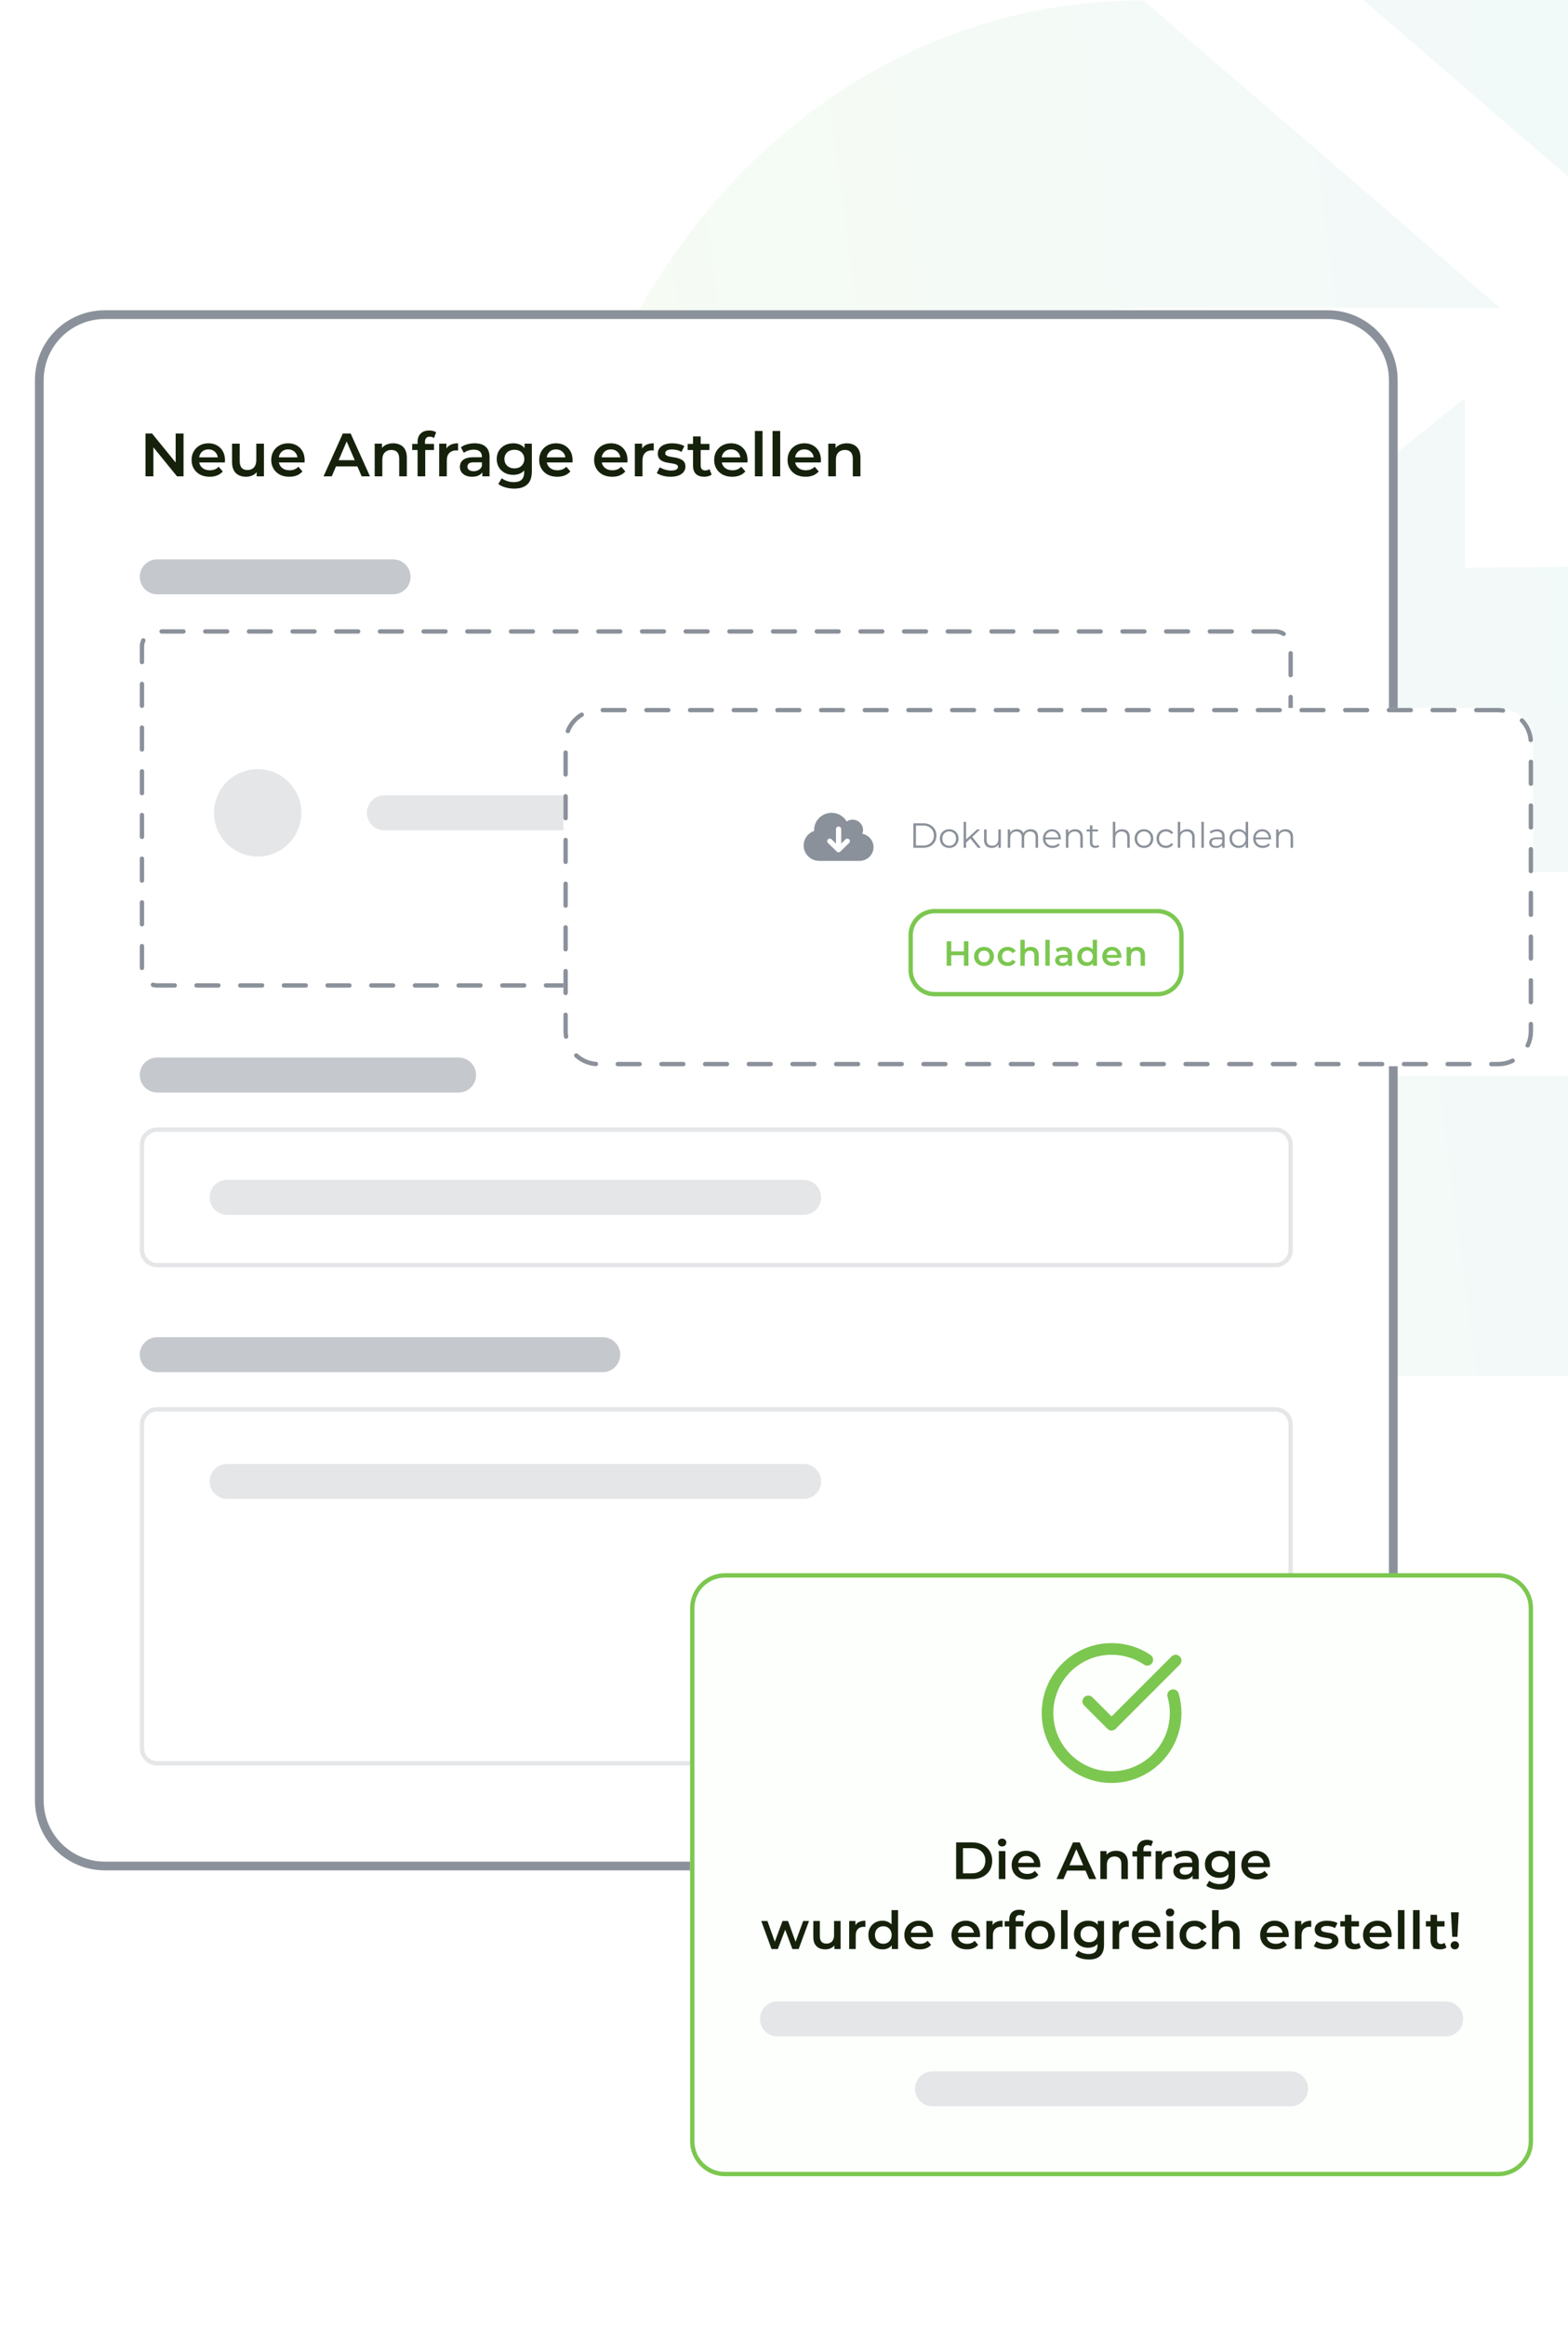 <svg width="359" height="532" viewBox="0 0 359 532" fill="none" xmlns="http://www.w3.org/2000/svg">
<g clip-path="url(#clip0_1740_5045)">
<g opacity="0.07">
<path d="M393.523 70.109C405.53 79.565 411.496 88.859 411.496 98.723C411.496 115.68 398.237 129.457 382.989 129.457L335.405 129.946V91.06L243.477 164.756L335.405 238.696V199.566H389.766C439.561 199.566 480 154.566 480 99.131C480 43.696 439.708 0 389.914 0C389.914 0 340.193 0 312.055 0L393.449 69.946L393.523 70.109Z" fill="url(#paint0_linear_1740_5045)"/>
<path d="M343.434 70.434H262.997C219.39 70.434 188.453 109.809 188.453 158.315C188.453 206.82 223.81 246.195 267.49 246.195H474.917V314.755L265.501 315C187.053 315 124 245.625 124 158.315C124 71.005 183.296 0.081 261.745 0.081L343.434 70.434Z" fill="url(#paint1_linear_1740_5045)"/>
</g>
<g filter="url(#filter0_d_1740_5045)">
<path d="M296 57H16C7.163 57 0 64.163 0 73V398C0 406.837 7.163 414 16 414H296C304.837 414 312 406.837 312 398V73C312 64.163 304.837 57 296 57Z" fill="white"/>
<path d="M296 58H16C7.716 58 1 64.716 1 73V398C1 406.284 7.716 413 16 413H296C304.284 413 311 406.284 311 398V73C311 64.716 304.284 58 296 58Z" stroke="#8B919A" stroke-width="2"/>
<path d="M25.316 95V85.2H26.814L32.96 92.746H32.218V85.2H34.024V95H32.526L26.38 87.454H27.122V95H25.316ZM39.996 95.098C39.166 95.098 38.438 94.934 37.812 94.608C37.196 94.272 36.716 93.814 36.37 93.236C36.034 92.657 35.866 91.999 35.866 91.262C35.866 90.515 36.03 89.857 36.356 89.288C36.692 88.709 37.15 88.256 37.728 87.93C38.316 87.603 38.984 87.44 39.73 87.44C40.458 87.44 41.107 87.598 41.676 87.916C42.246 88.233 42.694 88.681 43.02 89.26C43.347 89.838 43.51 90.52 43.51 91.304C43.51 91.378 43.506 91.462 43.496 91.556C43.496 91.649 43.492 91.738 43.482 91.822H37.252V90.66H42.558L41.872 91.024C41.882 90.594 41.793 90.216 41.606 89.89C41.42 89.563 41.163 89.306 40.836 89.12C40.519 88.933 40.15 88.84 39.73 88.84C39.301 88.84 38.923 88.933 38.596 89.12C38.279 89.306 38.027 89.568 37.84 89.904C37.663 90.23 37.574 90.618 37.574 91.066V91.346C37.574 91.794 37.677 92.19 37.882 92.536C38.088 92.881 38.377 93.147 38.75 93.334C39.124 93.52 39.553 93.614 40.038 93.614C40.458 93.614 40.836 93.548 41.172 93.418C41.508 93.287 41.807 93.082 42.068 92.802L43.006 93.88C42.67 94.272 42.246 94.575 41.732 94.79C41.228 94.995 40.65 95.098 39.996 95.098ZM48.355 95.098C47.721 95.098 47.161 94.981 46.675 94.748C46.19 94.505 45.812 94.141 45.541 93.656C45.271 93.161 45.135 92.54 45.135 91.794V87.524H46.885V91.556C46.885 92.228 47.035 92.732 47.333 93.068C47.641 93.394 48.075 93.558 48.635 93.558C49.046 93.558 49.401 93.474 49.699 93.306C50.007 93.138 50.245 92.886 50.413 92.55C50.591 92.214 50.679 91.798 50.679 91.304V87.524H52.429V95H50.763V92.984L51.057 93.6C50.805 94.085 50.437 94.458 49.951 94.72C49.466 94.972 48.934 95.098 48.355 95.098ZM58.235 95.098C57.404 95.098 56.676 94.934 56.051 94.608C55.435 94.272 54.954 93.814 54.609 93.236C54.273 92.657 54.105 91.999 54.105 91.262C54.105 90.515 54.268 89.857 54.595 89.288C54.931 88.709 55.388 88.256 55.967 87.93C56.555 87.603 57.222 87.44 57.969 87.44C58.697 87.44 59.345 87.598 59.915 87.916C60.484 88.233 60.932 88.681 61.259 89.26C61.585 89.838 61.749 90.52 61.749 91.304C61.749 91.378 61.744 91.462 61.735 91.556C61.735 91.649 61.73 91.738 61.721 91.822H55.491V90.66H60.797L60.111 91.024C60.12 90.594 60.031 90.216 59.845 89.89C59.658 89.563 59.401 89.306 59.075 89.12C58.757 88.933 58.389 88.84 57.969 88.84C57.539 88.84 57.161 88.933 56.835 89.12C56.517 89.306 56.265 89.568 56.079 89.904C55.901 90.23 55.813 90.618 55.813 91.066V91.346C55.813 91.794 55.915 92.19 56.121 92.536C56.326 92.881 56.615 93.147 56.989 93.334C57.362 93.52 57.791 93.614 58.277 93.614C58.697 93.614 59.075 93.548 59.411 93.418C59.747 93.287 60.045 93.082 60.307 92.802L61.245 93.88C60.909 94.272 60.484 94.575 59.971 94.79C59.467 94.995 58.888 95.098 58.235 95.098ZM66.081 95L70.491 85.2H72.283L76.707 95H74.803L71.009 86.166H71.737L67.957 95H66.081ZM68.111 92.732L68.601 91.304H73.893L74.383 92.732H68.111ZM82.027 87.44C82.624 87.44 83.156 87.556 83.623 87.79C84.099 88.023 84.472 88.382 84.743 88.868C85.013 89.344 85.149 89.96 85.149 90.716V95H83.399V90.94C83.399 90.277 83.24 89.782 82.923 89.456C82.615 89.129 82.181 88.966 81.621 88.966C81.21 88.966 80.847 89.05 80.529 89.218C80.212 89.386 79.965 89.638 79.787 89.974C79.619 90.3 79.535 90.716 79.535 91.22V95H77.785V87.524H79.451V89.54L79.157 88.924C79.418 88.448 79.796 88.084 80.291 87.832C80.795 87.57 81.374 87.44 82.027 87.44ZM87.607 95V87.104C87.607 86.32 87.835 85.694 88.293 85.228C88.759 84.752 89.422 84.514 90.281 84.514C90.589 84.514 90.878 84.546 91.149 84.612C91.429 84.677 91.662 84.78 91.849 84.92L91.373 86.236C91.242 86.133 91.093 86.058 90.925 86.012C90.757 85.956 90.584 85.928 90.407 85.928C90.043 85.928 89.767 86.03 89.581 86.236C89.394 86.432 89.301 86.73 89.301 87.132V87.972L89.357 88.756V95H87.607ZM86.375 88.98V87.58H91.359V88.98H86.375ZM92.55 95V87.524H94.216V89.582L94.02 88.98C94.244 88.476 94.594 88.093 95.07 87.832C95.556 87.57 96.158 87.44 96.876 87.44V89.106C96.802 89.087 96.732 89.078 96.666 89.078C96.601 89.068 96.536 89.064 96.47 89.064C95.808 89.064 95.28 89.26 94.888 89.652C94.496 90.034 94.3 90.608 94.3 91.374V95H92.55ZM102.434 95V93.488L102.336 93.166V90.52C102.336 90.006 102.182 89.61 101.874 89.33C101.566 89.04 101.099 88.896 100.474 88.896C100.054 88.896 99.638 88.961 99.228 89.092C98.826 89.222 98.486 89.404 98.206 89.638L97.52 88.364C97.921 88.056 98.397 87.827 98.948 87.678C99.508 87.519 100.086 87.44 100.684 87.44C101.766 87.44 102.602 87.701 103.19 88.224C103.787 88.737 104.086 89.535 104.086 90.618V95H102.434ZM100.082 95.098C99.522 95.098 99.032 95.004 98.612 94.818C98.192 94.622 97.865 94.356 97.632 94.02C97.408 93.674 97.296 93.287 97.296 92.858C97.296 92.438 97.394 92.06 97.59 91.724C97.795 91.388 98.126 91.122 98.584 90.926C99.041 90.73 99.648 90.632 100.404 90.632H102.574V91.794H100.53C99.932 91.794 99.531 91.892 99.326 92.088C99.12 92.274 99.018 92.508 99.018 92.788C99.018 93.105 99.144 93.357 99.396 93.544C99.648 93.73 99.998 93.824 100.446 93.824C100.875 93.824 101.258 93.726 101.594 93.53C101.939 93.334 102.186 93.044 102.336 92.662L102.63 93.712C102.462 94.15 102.158 94.491 101.72 94.734C101.29 94.976 100.744 95.098 100.082 95.098ZM109.733 97.814C109.043 97.814 108.366 97.72 107.703 97.534C107.05 97.356 106.513 97.095 106.093 96.75L106.877 95.434C107.204 95.704 107.615 95.919 108.109 96.078C108.613 96.246 109.122 96.33 109.635 96.33C110.457 96.33 111.059 96.138 111.441 95.756C111.824 95.382 112.015 94.818 112.015 94.062V92.732L112.155 91.038L112.099 89.344V87.524H113.765V93.866C113.765 95.219 113.42 96.213 112.729 96.848C112.039 97.492 111.04 97.814 109.733 97.814ZM109.509 94.664C108.8 94.664 108.156 94.514 107.577 94.216C107.008 93.908 106.555 93.483 106.219 92.942C105.893 92.4 105.729 91.766 105.729 91.038C105.729 90.319 105.893 89.689 106.219 89.148C106.555 88.606 107.008 88.186 107.577 87.888C108.156 87.589 108.8 87.44 109.509 87.44C110.144 87.44 110.713 87.566 111.217 87.818C111.721 88.07 112.123 88.462 112.421 88.994C112.729 89.526 112.883 90.207 112.883 91.038C112.883 91.868 112.729 92.554 112.421 93.096C112.123 93.628 111.721 94.024 111.217 94.286C110.713 94.538 110.144 94.664 109.509 94.664ZM109.775 93.18C110.214 93.18 110.606 93.091 110.951 92.914C111.297 92.727 111.563 92.475 111.749 92.158C111.945 91.831 112.043 91.458 112.043 91.038C112.043 90.618 111.945 90.249 111.749 89.932C111.563 89.605 111.297 89.358 110.951 89.19C110.606 89.012 110.214 88.924 109.775 88.924C109.337 88.924 108.94 89.012 108.585 89.19C108.24 89.358 107.969 89.605 107.773 89.932C107.587 90.249 107.493 90.618 107.493 91.038C107.493 91.458 107.587 91.831 107.773 92.158C107.969 92.475 108.24 92.727 108.585 92.914C108.94 93.091 109.337 93.18 109.775 93.18ZM119.58 95.098C118.749 95.098 118.021 94.934 117.396 94.608C116.78 94.272 116.299 93.814 115.954 93.236C115.618 92.657 115.45 91.999 115.45 91.262C115.45 90.515 115.613 89.857 115.94 89.288C116.276 88.709 116.733 88.256 117.312 87.93C117.9 87.603 118.567 87.44 119.314 87.44C120.042 87.44 120.691 87.598 121.26 87.916C121.829 88.233 122.277 88.681 122.604 89.26C122.931 89.838 123.094 90.52 123.094 91.304C123.094 91.378 123.089 91.462 123.08 91.556C123.08 91.649 123.075 91.738 123.066 91.822H116.836V90.66H122.142L121.456 91.024C121.465 90.594 121.377 90.216 121.19 89.89C121.003 89.563 120.747 89.306 120.42 89.12C120.103 88.933 119.734 88.84 119.314 88.84C118.885 88.84 118.507 88.933 118.18 89.12C117.863 89.306 117.611 89.568 117.424 89.904C117.247 90.23 117.158 90.618 117.158 91.066V91.346C117.158 91.794 117.261 92.19 117.466 92.536C117.671 92.881 117.961 93.147 118.334 93.334C118.707 93.52 119.137 93.614 119.622 93.614C120.042 93.614 120.42 93.548 120.756 93.418C121.092 93.287 121.391 93.082 121.652 92.802L122.59 93.88C122.254 94.272 121.829 94.575 121.316 94.79C120.812 94.995 120.233 95.098 119.58 95.098ZM132.158 95.098C131.327 95.098 130.599 94.934 129.974 94.608C129.358 94.272 128.877 93.814 128.532 93.236C128.196 92.657 128.028 91.999 128.028 91.262C128.028 90.515 128.191 89.857 128.518 89.288C128.854 88.709 129.311 88.256 129.89 87.93C130.478 87.603 131.145 87.44 131.892 87.44C132.62 87.44 133.269 87.598 133.838 87.916C134.407 88.233 134.855 88.681 135.182 89.26C135.509 89.838 135.672 90.52 135.672 91.304C135.672 91.378 135.667 91.462 135.658 91.556C135.658 91.649 135.653 91.738 135.644 91.822H129.414V90.66H134.72L134.034 91.024C134.043 90.594 133.955 90.216 133.768 89.89C133.581 89.563 133.325 89.306 132.998 89.12C132.681 88.933 132.312 88.84 131.892 88.84C131.463 88.84 131.085 88.933 130.758 89.12C130.441 89.306 130.189 89.568 130.002 89.904C129.825 90.23 129.736 90.618 129.736 91.066V91.346C129.736 91.794 129.839 92.19 130.044 92.536C130.249 92.881 130.539 93.147 130.912 93.334C131.285 93.52 131.715 93.614 132.2 93.614C132.62 93.614 132.998 93.548 133.334 93.418C133.67 93.287 133.969 93.082 134.23 92.802L135.168 93.88C134.832 94.272 134.407 94.575 133.894 94.79C133.39 94.995 132.811 95.098 132.158 95.098ZM137.353 95V87.524H139.019V89.582L138.823 88.98C139.047 88.476 139.397 88.093 139.873 87.832C140.358 87.57 140.96 87.44 141.679 87.44V89.106C141.604 89.087 141.534 89.078 141.469 89.078C141.404 89.068 141.338 89.064 141.273 89.064C140.61 89.064 140.083 89.26 139.691 89.652C139.299 90.034 139.103 90.608 139.103 91.374V95H137.353ZM145.542 95.098C144.917 95.098 144.315 95.018 143.736 94.86C143.167 94.692 142.714 94.491 142.378 94.258L143.05 92.928C143.386 93.142 143.787 93.32 144.254 93.46C144.721 93.6 145.187 93.67 145.654 93.67C146.205 93.67 146.601 93.595 146.844 93.446C147.096 93.296 147.222 93.096 147.222 92.844C147.222 92.638 147.138 92.484 146.97 92.382C146.802 92.27 146.583 92.186 146.312 92.13C146.041 92.074 145.738 92.022 145.402 91.976C145.075 91.929 144.744 91.868 144.408 91.794C144.081 91.71 143.783 91.593 143.512 91.444C143.241 91.285 143.022 91.075 142.854 90.814C142.686 90.552 142.602 90.207 142.602 89.778C142.602 89.302 142.737 88.891 143.008 88.546C143.279 88.191 143.657 87.92 144.142 87.734C144.637 87.538 145.22 87.44 145.892 87.44C146.396 87.44 146.905 87.496 147.418 87.608C147.931 87.72 148.356 87.878 148.692 88.084L148.02 89.414C147.665 89.199 147.306 89.054 146.942 88.98C146.587 88.896 146.233 88.854 145.878 88.854C145.346 88.854 144.949 88.933 144.688 89.092C144.436 89.25 144.31 89.451 144.31 89.694C144.31 89.918 144.394 90.086 144.562 90.198C144.73 90.31 144.949 90.398 145.22 90.464C145.491 90.529 145.789 90.585 146.116 90.632C146.452 90.669 146.783 90.73 147.11 90.814C147.437 90.898 147.735 91.014 148.006 91.164C148.286 91.304 148.51 91.504 148.678 91.766C148.846 92.027 148.93 92.368 148.93 92.788C148.93 93.254 148.79 93.66 148.51 94.006C148.239 94.351 147.852 94.622 147.348 94.818C146.844 95.004 146.242 95.098 145.542 95.098ZM153.251 95.098C152.43 95.098 151.795 94.888 151.347 94.468C150.899 94.038 150.675 93.408 150.675 92.578V85.872H152.425V92.536C152.425 92.89 152.514 93.166 152.691 93.362C152.878 93.558 153.134 93.656 153.461 93.656C153.853 93.656 154.18 93.553 154.441 93.348L154.931 94.594C154.726 94.762 154.474 94.888 154.175 94.972C153.876 95.056 153.568 95.098 153.251 95.098ZM149.443 88.98V87.58H154.427V88.98H149.443ZM159.639 95.098C158.808 95.098 158.08 94.934 157.455 94.608C156.839 94.272 156.358 93.814 156.013 93.236C155.677 92.657 155.509 91.999 155.509 91.262C155.509 90.515 155.672 89.857 155.999 89.288C156.335 88.709 156.792 88.256 157.371 87.93C157.959 87.603 158.626 87.44 159.373 87.44C160.101 87.44 160.749 87.598 161.319 87.916C161.888 88.233 162.336 88.681 162.663 89.26C162.989 89.838 163.153 90.52 163.153 91.304C163.153 91.378 163.148 91.462 163.139 91.556C163.139 91.649 163.134 91.738 163.125 91.822H156.895V90.66H162.201L161.515 91.024C161.524 90.594 161.435 90.216 161.249 89.89C161.062 89.563 160.805 89.306 160.479 89.12C160.161 88.933 159.793 88.84 159.373 88.84C158.943 88.84 158.565 88.933 158.239 89.12C157.921 89.306 157.669 89.568 157.483 89.904C157.305 90.23 157.217 90.618 157.217 91.066V91.346C157.217 91.794 157.319 92.19 157.525 92.536C157.73 92.881 158.019 93.147 158.393 93.334C158.766 93.52 159.195 93.614 159.681 93.614C160.101 93.614 160.479 93.548 160.815 93.418C161.151 93.287 161.449 93.082 161.711 92.802L162.649 93.88C162.313 94.272 161.888 94.575 161.375 94.79C160.871 94.995 160.292 95.098 159.639 95.098ZM164.834 95V84.612H166.584V95H164.834ZM168.88 95V84.612H170.63V95H168.88ZM176.441 95.098C175.611 95.098 174.883 94.934 174.257 94.608C173.641 94.272 173.161 93.814 172.815 93.236C172.479 92.657 172.311 91.999 172.311 91.262C172.311 90.515 172.475 89.857 172.801 89.288C173.137 88.709 173.595 88.256 174.173 87.93C174.761 87.603 175.429 87.44 176.175 87.44C176.903 87.44 177.552 87.598 178.121 87.916C178.691 88.233 179.139 88.681 179.465 89.26C179.792 89.838 179.955 90.52 179.955 91.304C179.955 91.378 179.951 91.462 179.941 91.556C179.941 91.649 179.937 91.738 179.927 91.822H173.697V90.66H179.003L178.317 91.024C178.327 90.594 178.238 90.216 178.051 89.89C177.865 89.563 177.608 89.306 177.281 89.12C176.964 88.933 176.595 88.84 176.175 88.84C175.746 88.84 175.368 88.933 175.041 89.12C174.724 89.306 174.472 89.568 174.285 89.904C174.108 90.23 174.019 90.618 174.019 91.066V91.346C174.019 91.794 174.122 92.19 174.327 92.536C174.533 92.881 174.822 93.147 175.195 93.334C175.569 93.52 175.998 93.614 176.483 93.614C176.903 93.614 177.281 93.548 177.617 93.418C177.953 93.287 178.252 93.082 178.513 92.802L179.451 93.88C179.115 94.272 178.691 94.575 178.177 94.79C177.673 94.995 177.095 95.098 176.441 95.098ZM185.878 87.44C186.476 87.44 187.008 87.556 187.474 87.79C187.95 88.023 188.324 88.382 188.594 88.868C188.865 89.344 189 89.96 189 90.716V95H187.25V90.94C187.25 90.277 187.092 89.782 186.774 89.456C186.466 89.129 186.032 88.966 185.472 88.966C185.062 88.966 184.698 89.05 184.38 89.218C184.063 89.386 183.816 89.638 183.638 89.974C183.47 90.3 183.386 90.716 183.386 91.22V95H181.636V87.524H183.302V89.54L183.008 88.924C183.27 88.448 183.648 88.084 184.142 87.832C184.646 87.57 185.225 87.44 185.878 87.44Z" fill="#16210C"/>
<path d="M82 114H28C25.791 114 24 115.791 24 118C24 120.209 25.791 122 28 122H82C84.209 122 86 120.209 86 118C86 115.791 84.209 114 82 114Z" fill="#C5C8CD"/>
<path d="M284 130.5H28C26.067 130.5 24.5 132.067 24.5 134V208C24.5 209.933 26.067 211.5 28 211.5H284C285.933 211.5 287.5 209.933 287.5 208V134C287.5 132.067 285.933 130.5 284 130.5Z" stroke="#8B919A" stroke-linecap="round" stroke-dasharray="5 5"/>
<path d="M51 182C56.523 182 61 177.523 61 172C61 166.477 56.523 162 51 162C45.477 162 41 166.477 41 172C41 177.523 45.477 182 51 182Z" fill="#E5E6E8"/>
<path d="M212 168H80C77.791 168 76 169.791 76 172C76 174.209 77.791 176 80 176H212C214.209 176 216 174.209 216 172C216 169.791 214.209 168 212 168Z" fill="#E5E6E8"/>
<path d="M97 228H28C25.791 228 24 229.791 24 232C24 234.209 25.791 236 28 236H97C99.209 236 101 234.209 101 232C101 229.791 99.209 228 97 228Z" fill="#C5C8CD"/>
<path d="M284 244.5H28C26.067 244.5 24.5 246.067 24.5 248V272C24.5 273.933 26.067 275.5 28 275.5H284C285.933 275.5 287.5 273.933 287.5 272V248C287.5 246.067 285.933 244.5 284 244.5Z" fill="white"/>
<path d="M284 244.5H28C26.067 244.5 24.5 246.067 24.5 248V272C24.5 273.933 26.067 275.5 28 275.5H284C285.933 275.5 287.5 273.933 287.5 272V248C287.5 246.067 285.933 244.5 284 244.5Z" stroke="#E5E6E8"/>
<path d="M176 256H44C41.791 256 40 257.791 40 260C40 262.209 41.791 264 44 264H176C178.209 264 180 262.209 180 260C180 257.791 178.209 256 176 256Z" fill="#E5E6E8"/>
<path d="M130 292H28C25.791 292 24 293.791 24 296C24 298.209 25.791 300 28 300H130C132.209 300 134 298.209 134 296C134 293.791 132.209 292 130 292Z" fill="#C5C8CD"/>
<path d="M284 308.5H28C26.067 308.5 24.5 310.067 24.5 312V386C24.5 387.933 26.067 389.5 28 389.5H284C285.933 389.5 287.5 387.933 287.5 386V312C287.5 310.067 285.933 308.5 284 308.5Z" stroke="#E5E6E8"/>
<path d="M176 321H44C41.791 321 40 322.791 40 325C40 327.209 41.791 329 44 329H176C178.209 329 180 327.209 180 325C180 322.791 178.209 321 176 321Z" fill="#E5E6E8"/>
</g>
<g filter="url(#filter1_d_1740_5045)">
<path d="M335 148H129C124.582 148 121 151.582 121 156V222C121 226.418 124.582 230 129 230H335C339.418 230 343 226.418 343 222V156C343 151.582 339.418 148 335 148Z" fill="white"/>
<path d="M335 148.5H129C124.858 148.5 121.5 151.858 121.5 156V222C121.5 226.142 124.858 229.5 129 229.5H335C339.142 229.5 342.5 226.142 342.5 222V156C342.5 151.858 339.142 148.5 335 148.5Z" stroke="#8B919A" stroke-linecap="round" stroke-dasharray="5 5"/>
<path d="M257 194.5H206C202.962 194.5 200.5 196.962 200.5 200V208C200.5 211.038 202.962 213.5 206 213.5H257C260.038 213.5 262.5 211.038 262.5 208V200C262.5 196.962 260.038 194.5 257 194.5Z" stroke="#7CC750" stroke-linecap="round"/>
<path d="M212.688 201.4H213.728V207H212.688V201.4ZM209.792 207H208.752V201.4H209.792V207ZM212.768 204.6H209.704V203.712H212.768V204.6ZM217.293 207.056C216.855 207.056 216.466 206.963 216.125 206.776C215.783 206.584 215.514 206.323 215.317 205.992C215.119 205.661 215.021 205.285 215.021 204.864C215.021 204.437 215.119 204.061 215.317 203.736C215.514 203.405 215.783 203.147 216.125 202.96C216.466 202.773 216.855 202.68 217.293 202.68C217.735 202.68 218.127 202.773 218.469 202.96C218.815 203.147 219.085 203.403 219.277 203.728C219.474 204.053 219.573 204.432 219.573 204.864C219.573 205.285 219.474 205.661 219.277 205.992C219.085 206.323 218.815 206.584 218.469 206.776C218.127 206.963 217.735 207.056 217.293 207.056ZM217.293 206.2C217.538 206.2 217.757 206.147 217.949 206.04C218.141 205.933 218.29 205.779 218.397 205.576C218.509 205.373 218.565 205.136 218.565 204.864C218.565 204.587 218.509 204.349 218.397 204.152C218.29 203.949 218.141 203.795 217.949 203.688C217.757 203.581 217.541 203.528 217.301 203.528C217.055 203.528 216.837 203.581 216.645 203.688C216.458 203.795 216.309 203.949 216.197 204.152C216.085 204.349 216.029 204.587 216.029 204.864C216.029 205.136 216.085 205.373 216.197 205.576C216.309 205.779 216.458 205.933 216.645 206.04C216.837 206.147 217.053 206.2 217.293 206.2ZM222.729 207.056C222.281 207.056 221.881 206.963 221.529 206.776C221.182 206.584 220.91 206.323 220.713 205.992C220.515 205.661 220.417 205.285 220.417 204.864C220.417 204.437 220.515 204.061 220.713 203.736C220.91 203.405 221.182 203.147 221.529 202.96C221.881 202.773 222.281 202.68 222.729 202.68C223.145 202.68 223.51 202.765 223.825 202.936C224.145 203.101 224.387 203.347 224.553 203.672L223.785 204.12C223.657 203.917 223.499 203.768 223.313 203.672C223.131 203.576 222.934 203.528 222.721 203.528C222.475 203.528 222.254 203.581 222.057 203.688C221.859 203.795 221.705 203.949 221.593 204.152C221.481 204.349 221.425 204.587 221.425 204.864C221.425 205.141 221.481 205.381 221.593 205.584C221.705 205.781 221.859 205.933 222.057 206.04C222.254 206.147 222.475 206.2 222.721 206.2C222.934 206.2 223.131 206.152 223.313 206.056C223.499 205.96 223.657 205.811 223.785 205.608L224.553 206.056C224.387 206.376 224.145 206.624 223.825 206.8C223.51 206.971 223.145 207.056 222.729 207.056ZM228.042 202.68C228.384 202.68 228.688 202.747 228.954 202.88C229.226 203.013 229.44 203.219 229.594 203.496C229.749 203.768 229.826 204.12 229.826 204.552V207H228.826V204.68C228.826 204.301 228.736 204.019 228.554 203.832C228.378 203.645 228.13 203.552 227.81 203.552C227.576 203.552 227.368 203.6 227.186 203.696C227.005 203.792 226.864 203.936 226.762 204.128C226.666 204.315 226.618 204.552 226.618 204.84V207H225.618V201.064H226.618V203.88L226.402 203.528C226.552 203.256 226.768 203.048 227.05 202.904C227.338 202.755 227.669 202.68 228.042 202.68ZM231.335 207V201.064H232.335V207H231.335ZM236.519 207V206.136L236.463 205.952V204.44C236.463 204.147 236.375 203.92 236.199 203.76C236.023 203.595 235.757 203.512 235.399 203.512C235.159 203.512 234.922 203.549 234.687 203.624C234.458 203.699 234.263 203.803 234.103 203.936L233.711 203.208C233.941 203.032 234.213 202.901 234.527 202.816C234.847 202.725 235.178 202.68 235.519 202.68C236.138 202.68 236.615 202.829 236.951 203.128C237.293 203.421 237.463 203.877 237.463 204.496V207H236.519ZM235.175 207.056C234.855 207.056 234.575 207.003 234.335 206.896C234.095 206.784 233.909 206.632 233.775 206.44C233.647 206.243 233.583 206.021 233.583 205.776C233.583 205.536 233.639 205.32 233.751 205.128C233.869 204.936 234.058 204.784 234.319 204.672C234.581 204.56 234.927 204.504 235.359 204.504H236.599V205.168H235.431C235.09 205.168 234.861 205.224 234.743 205.336C234.626 205.443 234.567 205.576 234.567 205.736C234.567 205.917 234.639 206.061 234.783 206.168C234.927 206.275 235.127 206.328 235.383 206.328C235.629 206.328 235.847 206.272 236.039 206.16C236.237 206.048 236.378 205.883 236.463 205.664L236.631 206.264C236.535 206.515 236.362 206.709 236.111 206.848C235.866 206.987 235.554 207.056 235.175 207.056ZM240.802 207.056C240.392 207.056 240.021 206.965 239.69 206.784C239.365 206.597 239.109 206.341 238.922 206.016C238.736 205.691 238.642 205.307 238.642 204.864C238.642 204.421 238.736 204.037 238.922 203.712C239.109 203.387 239.365 203.133 239.69 202.952C240.021 202.771 240.392 202.68 240.802 202.68C241.16 202.68 241.48 202.76 241.762 202.92C242.045 203.075 242.269 203.312 242.434 203.632C242.6 203.952 242.682 204.363 242.682 204.864C242.682 205.36 242.602 205.771 242.442 206.096C242.282 206.416 242.061 206.656 241.778 206.816C241.496 206.976 241.17 207.056 240.802 207.056ZM240.922 206.2C241.162 206.2 241.376 206.147 241.562 206.04C241.754 205.933 241.906 205.779 242.018 205.576C242.136 205.373 242.194 205.136 242.194 204.864C242.194 204.587 242.136 204.349 242.018 204.152C241.906 203.949 241.754 203.795 241.562 203.688C241.376 203.581 241.162 203.528 240.922 203.528C240.682 203.528 240.466 203.581 240.274 203.688C240.088 203.795 239.936 203.949 239.818 204.152C239.706 204.349 239.65 204.587 239.65 204.864C239.65 205.136 239.706 205.373 239.818 205.576C239.936 205.779 240.088 205.933 240.274 206.04C240.466 206.147 240.682 206.2 240.922 206.2ZM242.218 207V205.992L242.258 204.856L242.178 203.72V201.064H243.17V207H242.218ZM246.735 207.056C246.26 207.056 245.844 206.963 245.487 206.776C245.135 206.584 244.86 206.323 244.663 205.992C244.471 205.661 244.375 205.285 244.375 204.864C244.375 204.437 244.468 204.061 244.655 203.736C244.847 203.405 245.108 203.147 245.439 202.96C245.775 202.773 246.156 202.68 246.583 202.68C246.999 202.68 247.369 202.771 247.695 202.952C248.02 203.133 248.276 203.389 248.463 203.72C248.649 204.051 248.743 204.44 248.743 204.888C248.743 204.931 248.74 204.979 248.735 205.032C248.735 205.085 248.732 205.136 248.727 205.184H245.167V204.52H248.199L247.807 204.728C247.812 204.483 247.761 204.267 247.655 204.08C247.548 203.893 247.401 203.747 247.215 203.64C247.033 203.533 246.823 203.48 246.583 203.48C246.337 203.48 246.121 203.533 245.935 203.64C245.753 203.747 245.609 203.896 245.503 204.088C245.401 204.275 245.351 204.496 245.351 204.752V204.912C245.351 205.168 245.409 205.395 245.527 205.592C245.644 205.789 245.809 205.941 246.023 206.048C246.236 206.155 246.481 206.208 246.759 206.208C246.999 206.208 247.215 206.171 247.407 206.096C247.599 206.021 247.769 205.904 247.919 205.744L248.455 206.36C248.263 206.584 248.02 206.757 247.727 206.88C247.439 206.997 247.108 207.056 246.735 207.056ZM252.367 202.68C252.709 202.68 253.013 202.747 253.279 202.88C253.551 203.013 253.765 203.219 253.919 203.496C254.074 203.768 254.151 204.12 254.151 204.552V207H253.151V204.68C253.151 204.301 253.061 204.019 252.879 203.832C252.703 203.645 252.455 203.552 252.135 203.552C251.901 203.552 251.693 203.6 251.511 203.696C251.33 203.792 251.189 203.936 251.087 204.128C250.991 204.315 250.943 204.552 250.943 204.84V207H249.943V202.728H250.895V203.88L250.727 203.528C250.877 203.256 251.093 203.048 251.375 202.904C251.663 202.755 251.994 202.68 252.367 202.68Z" fill="#7CC750"/>
<path d="M179.6 183C177.6 183 176 181.429 176 179.464C176 177.942 177 176.616 178.4 176.15C178.4 176.076 178.4 176.002 178.4 175.929C178.4 173.768 180.175 172 182.4 172C183.875 172 185.175 172.81 185.85 173.989C186.225 173.719 186.7 173.571 187.2 173.571C188.525 173.571 189.6 174.627 189.6 175.929C189.6 176.248 189.525 176.518 189.425 176.788C190.9 177.083 192 178.359 192 179.857C192 181.6 190.55 183 188.8 183H179.6ZM183.575 180.864C183.8 181.109 184.175 181.109 184.4 180.864L186.4 178.9C186.65 178.679 186.65 178.31 186.4 178.065C186.175 177.844 185.8 177.844 185.575 178.065L184.6 179.047V175.732C184.6 175.413 184.325 175.143 184 175.143C183.65 175.143 183.4 175.413 183.4 175.732V179.047L182.4 178.065C182.175 177.844 181.8 177.844 181.575 178.065C181.325 178.31 181.325 178.679 181.575 178.9L183.575 180.864Z" fill="#8B919A"/>
<path d="M201.119 180V174.4H203.399C203.996 174.4 204.519 174.52 204.967 174.76C205.42 174.995 205.772 175.323 206.023 175.744C206.274 176.165 206.399 176.651 206.399 177.2C206.399 177.749 206.274 178.235 206.023 178.656C205.772 179.077 205.42 179.408 204.967 179.648C204.519 179.883 203.996 180 203.399 180H201.119ZM201.711 179.488H203.367C203.863 179.488 204.292 179.392 204.655 179.2C205.023 179.003 205.308 178.733 205.511 178.392C205.714 178.045 205.815 177.648 205.815 177.2C205.815 176.747 205.714 176.349 205.511 176.008C205.308 175.667 205.023 175.4 204.655 175.208C204.292 175.011 203.863 174.912 203.367 174.912H201.711V179.488ZM209.32 180.04C208.915 180.04 208.55 179.949 208.224 179.768C207.904 179.581 207.651 179.328 207.464 179.008C207.278 178.683 207.184 178.312 207.184 177.896C207.184 177.475 207.278 177.104 207.464 176.784C207.651 176.464 207.904 176.213 208.224 176.032C208.544 175.851 208.91 175.76 209.32 175.76C209.736 175.76 210.104 175.851 210.424 176.032C210.75 176.213 211.003 176.464 211.184 176.784C211.371 177.104 211.464 177.475 211.464 177.896C211.464 178.312 211.371 178.683 211.184 179.008C211.003 179.328 210.75 179.581 210.424 179.768C210.099 179.949 209.731 180.04 209.32 180.04ZM209.32 179.536C209.624 179.536 209.894 179.469 210.128 179.336C210.363 179.197 210.547 179.005 210.68 178.76C210.819 178.509 210.888 178.221 210.888 177.896C210.888 177.565 210.819 177.277 210.68 177.032C210.547 176.787 210.363 176.597 210.128 176.464C209.894 176.325 209.627 176.256 209.328 176.256C209.03 176.256 208.763 176.325 208.528 176.464C208.294 176.597 208.107 176.787 207.968 177.032C207.83 177.277 207.76 177.565 207.76 177.896C207.76 178.221 207.83 178.509 207.968 178.76C208.107 179.005 208.294 179.197 208.528 179.336C208.763 179.469 209.027 179.536 209.32 179.536ZM213.072 178.912L213.088 178.184L215.704 175.8H216.4L214.552 177.568L214.232 177.84L213.072 178.912ZM212.624 180V174.064H213.192V180H212.624ZM215.88 180L214.128 177.816L214.496 177.376L216.576 180H215.88ZM219.087 180.04C218.729 180.04 218.417 179.973 218.151 179.84C217.884 179.707 217.676 179.507 217.527 179.24C217.383 178.973 217.311 178.64 217.311 178.24V175.8H217.879V178.176C217.879 178.624 217.988 178.963 218.207 179.192C218.431 179.416 218.743 179.528 219.143 179.528C219.436 179.528 219.689 179.469 219.903 179.352C220.121 179.229 220.287 179.053 220.399 178.824C220.516 178.595 220.575 178.32 220.575 178V175.8H221.143V180H220.599V178.848L220.687 179.056C220.553 179.365 220.345 179.608 220.063 179.784C219.785 179.955 219.46 180.04 219.087 180.04ZM227.974 175.76C228.315 175.76 228.611 175.827 228.862 175.96C229.118 176.088 229.315 176.285 229.454 176.552C229.598 176.819 229.67 177.155 229.67 177.56V180H229.102V177.616C229.102 177.173 228.995 176.84 228.782 176.616C228.574 176.387 228.278 176.272 227.894 176.272C227.606 176.272 227.355 176.333 227.142 176.456C226.934 176.573 226.771 176.747 226.654 176.976C226.542 177.2 226.486 177.472 226.486 177.792V180H225.918V177.616C225.918 177.173 225.811 176.84 225.598 176.616C225.384 176.387 225.086 176.272 224.702 176.272C224.419 176.272 224.171 176.333 223.958 176.456C223.744 176.573 223.579 176.747 223.462 176.976C223.35 177.2 223.294 177.472 223.294 177.792V180H222.726V175.8H223.27V176.936L223.182 176.736C223.31 176.432 223.515 176.195 223.798 176.024C224.086 175.848 224.424 175.76 224.814 175.76C225.224 175.76 225.574 175.864 225.862 176.072C226.15 176.275 226.336 176.581 226.422 176.992L226.198 176.904C226.32 176.563 226.536 176.288 226.846 176.08C227.16 175.867 227.536 175.76 227.974 175.76ZM232.994 180.04C232.557 180.04 232.173 179.949 231.842 179.768C231.511 179.581 231.253 179.328 231.066 179.008C230.879 178.683 230.786 178.312 230.786 177.896C230.786 177.48 230.874 177.112 231.05 176.792C231.231 176.472 231.477 176.221 231.786 176.04C232.101 175.853 232.453 175.76 232.842 175.76C233.237 175.76 233.586 175.851 233.89 176.032C234.199 176.208 234.442 176.459 234.618 176.784C234.794 177.104 234.882 177.475 234.882 177.896C234.882 177.923 234.879 177.952 234.874 177.984C234.874 178.011 234.874 178.04 234.874 178.072H231.218V177.648H234.57L234.346 177.816C234.346 177.512 234.279 177.243 234.146 177.008C234.018 176.768 233.842 176.581 233.618 176.448C233.394 176.315 233.135 176.248 232.842 176.248C232.554 176.248 232.295 176.315 232.066 176.448C231.837 176.581 231.658 176.768 231.53 177.008C231.402 177.248 231.338 177.523 231.338 177.832V177.92C231.338 178.24 231.407 178.523 231.546 178.768C231.69 179.008 231.887 179.197 232.138 179.336C232.394 179.469 232.685 179.536 233.01 179.536C233.266 179.536 233.503 179.491 233.722 179.4C233.946 179.309 234.138 179.171 234.298 178.984L234.618 179.352C234.431 179.576 234.197 179.747 233.914 179.864C233.637 179.981 233.33 180.04 232.994 180.04ZM238.182 175.76C238.523 175.76 238.822 175.827 239.078 175.96C239.339 176.088 239.542 176.285 239.686 176.552C239.835 176.819 239.91 177.155 239.91 177.56V180H239.342V177.616C239.342 177.173 239.23 176.84 239.006 176.616C238.787 176.387 238.478 176.272 238.078 176.272C237.779 176.272 237.518 176.333 237.294 176.456C237.075 176.573 236.905 176.747 236.782 176.976C236.665 177.2 236.606 177.472 236.606 177.792V180H236.038V175.8H236.582V176.952L236.494 176.736C236.627 176.432 236.841 176.195 237.134 176.024C237.427 175.848 237.777 175.76 238.182 175.76ZM242.772 180.04C242.378 180.04 242.074 179.933 241.86 179.72C241.647 179.507 241.54 179.205 241.54 178.816V174.872H242.108V178.784C242.108 179.029 242.17 179.219 242.292 179.352C242.42 179.485 242.602 179.552 242.836 179.552C243.087 179.552 243.295 179.48 243.46 179.336L243.66 179.744C243.548 179.845 243.412 179.92 243.252 179.968C243.098 180.016 242.938 180.04 242.772 180.04ZM240.788 176.272V175.8H243.388V176.272H240.788ZM248.932 175.76C249.273 175.76 249.572 175.827 249.828 175.96C250.089 176.088 250.292 176.285 250.436 176.552C250.585 176.819 250.66 177.155 250.66 177.56V180H250.092V177.616C250.092 177.173 249.98 176.84 249.756 176.616C249.537 176.387 249.228 176.272 248.828 176.272C248.529 176.272 248.268 176.333 248.044 176.456C247.825 176.573 247.655 176.747 247.532 176.976C247.415 177.2 247.356 177.472 247.356 177.792V180H246.788V174.064H247.356V176.952L247.244 176.736C247.377 176.432 247.591 176.195 247.884 176.024C248.177 175.848 248.527 175.76 248.932 175.76ZM253.906 180.04C253.501 180.04 253.136 179.949 252.81 179.768C252.49 179.581 252.237 179.328 252.05 179.008C251.864 178.683 251.77 178.312 251.77 177.896C251.77 177.475 251.864 177.104 252.05 176.784C252.237 176.464 252.49 176.213 252.81 176.032C253.13 175.851 253.496 175.76 253.906 175.76C254.322 175.76 254.69 175.851 255.01 176.032C255.336 176.213 255.589 176.464 255.77 176.784C255.957 177.104 256.05 177.475 256.05 177.896C256.05 178.312 255.957 178.683 255.77 179.008C255.589 179.328 255.336 179.581 255.01 179.768C254.685 179.949 254.317 180.04 253.906 180.04ZM253.906 179.536C254.21 179.536 254.48 179.469 254.714 179.336C254.949 179.197 255.133 179.005 255.266 178.76C255.405 178.509 255.474 178.221 255.474 177.896C255.474 177.565 255.405 177.277 255.266 177.032C255.133 176.787 254.949 176.597 254.714 176.464C254.48 176.325 254.213 176.256 253.914 176.256C253.616 176.256 253.349 176.325 253.114 176.464C252.88 176.597 252.693 176.787 252.554 177.032C252.416 177.277 252.346 177.565 252.346 177.896C252.346 178.221 252.416 178.509 252.554 178.76C252.693 179.005 252.88 179.197 253.114 179.336C253.349 179.469 253.613 179.536 253.906 179.536ZM258.954 180.04C258.538 180.04 258.165 179.949 257.834 179.768C257.509 179.581 257.253 179.328 257.066 179.008C256.879 178.683 256.786 178.312 256.786 177.896C256.786 177.475 256.879 177.104 257.066 176.784C257.253 176.464 257.509 176.213 257.834 176.032C258.165 175.851 258.538 175.76 258.954 175.76C259.311 175.76 259.634 175.829 259.922 175.968C260.21 176.107 260.437 176.315 260.602 176.592L260.178 176.88C260.034 176.667 259.855 176.509 259.642 176.408C259.429 176.307 259.197 176.256 258.946 176.256C258.647 176.256 258.378 176.325 258.138 176.464C257.898 176.597 257.709 176.787 257.57 177.032C257.431 177.277 257.362 177.565 257.362 177.896C257.362 178.227 257.431 178.515 257.57 178.76C257.709 179.005 257.898 179.197 258.138 179.336C258.378 179.469 258.647 179.536 258.946 179.536C259.197 179.536 259.429 179.485 259.642 179.384C259.855 179.283 260.034 179.128 260.178 178.92L260.602 179.208C260.437 179.48 260.21 179.688 259.922 179.832C259.634 179.971 259.311 180.04 258.954 180.04ZM263.799 175.76C264.141 175.76 264.439 175.827 264.695 175.96C264.957 176.088 265.159 176.285 265.303 176.552C265.453 176.819 265.527 177.155 265.527 177.56V180H264.959V177.616C264.959 177.173 264.847 176.84 264.623 176.616C264.405 176.387 264.095 176.272 263.695 176.272C263.397 176.272 263.135 176.333 262.911 176.456C262.693 176.573 262.522 176.747 262.399 176.976C262.282 177.2 262.223 177.472 262.223 177.792V180H261.655V174.064H262.223V176.952L262.111 176.736C262.245 176.432 262.458 176.195 262.751 176.024C263.045 175.848 263.394 175.76 263.799 175.76ZM267.062 180V174.064H267.63V180H267.062ZM271.842 180V179.072L271.818 178.92V177.368C271.818 177.011 271.717 176.736 271.514 176.544C271.317 176.352 271.021 176.256 270.626 176.256C270.354 176.256 270.095 176.301 269.85 176.392C269.605 176.483 269.397 176.603 269.226 176.752L268.97 176.328C269.183 176.147 269.439 176.008 269.738 175.912C270.037 175.811 270.351 175.76 270.682 175.76C271.226 175.76 271.645 175.896 271.938 176.168C272.237 176.435 272.386 176.843 272.386 177.392V180H271.842ZM270.394 180.04C270.079 180.04 269.805 179.989 269.57 179.888C269.341 179.781 269.165 179.637 269.042 179.456C268.919 179.269 268.858 179.056 268.858 178.816C268.858 178.597 268.909 178.4 269.01 178.224C269.117 178.043 269.287 177.899 269.522 177.792C269.762 177.68 270.082 177.624 270.482 177.624H271.93V178.048H270.498C270.093 178.048 269.81 178.12 269.65 178.264C269.495 178.408 269.418 178.587 269.418 178.8C269.418 179.04 269.511 179.232 269.698 179.376C269.885 179.52 270.146 179.592 270.482 179.592C270.802 179.592 271.077 179.52 271.306 179.376C271.541 179.227 271.711 179.013 271.818 178.736L271.946 179.128C271.839 179.405 271.653 179.627 271.386 179.792C271.125 179.957 270.794 180.04 270.394 180.04ZM275.601 180.04C275.201 180.04 274.841 179.949 274.521 179.768C274.206 179.587 273.958 179.336 273.777 179.016C273.595 178.691 273.505 178.317 273.505 177.896C273.505 177.469 273.595 177.096 273.777 176.776C273.958 176.456 274.206 176.208 274.521 176.032C274.841 175.851 275.201 175.76 275.601 175.76C275.969 175.76 276.297 175.843 276.585 176.008C276.878 176.173 277.11 176.416 277.281 176.736C277.457 177.051 277.545 177.437 277.545 177.896C277.545 178.349 277.459 178.736 277.289 179.056C277.118 179.376 276.886 179.621 276.593 179.792C276.305 179.957 275.974 180.04 275.601 180.04ZM275.641 179.536C275.939 179.536 276.206 179.469 276.441 179.336C276.681 179.197 276.867 179.005 277.001 178.76C277.139 178.509 277.209 178.221 277.209 177.896C277.209 177.565 277.139 177.277 277.001 177.032C276.867 176.787 276.681 176.597 276.441 176.464C276.206 176.325 275.939 176.256 275.641 176.256C275.347 176.256 275.083 176.325 274.849 176.464C274.614 176.597 274.427 176.787 274.289 177.032C274.15 177.277 274.081 177.565 274.081 177.896C274.081 178.221 274.15 178.509 274.289 178.76C274.427 179.005 274.614 179.197 274.849 179.336C275.083 179.469 275.347 179.536 275.641 179.536ZM277.225 180V178.736L277.281 177.888L277.201 177.04V174.064H277.769V180H277.225ZM281.135 180.04C280.697 180.04 280.313 179.949 279.983 179.768C279.652 179.581 279.393 179.328 279.207 179.008C279.02 178.683 278.927 178.312 278.927 177.896C278.927 177.48 279.015 177.112 279.191 176.792C279.372 176.472 279.617 176.221 279.927 176.04C280.241 175.853 280.593 175.76 280.983 175.76C281.377 175.76 281.727 175.851 282.031 176.032C282.34 176.208 282.583 176.459 282.759 176.784C282.935 177.104 283.023 177.475 283.023 177.896C283.023 177.923 283.02 177.952 283.015 177.984C283.015 178.011 283.015 178.04 283.015 178.072H279.359V177.648H282.711L282.487 177.816C282.487 177.512 282.42 177.243 282.287 177.008C282.159 176.768 281.983 176.581 281.759 176.448C281.535 176.315 281.276 176.248 280.983 176.248C280.695 176.248 280.436 176.315 280.207 176.448C279.977 176.581 279.799 176.768 279.671 177.008C279.543 177.248 279.479 177.523 279.479 177.832V177.92C279.479 178.24 279.548 178.523 279.687 178.768C279.831 179.008 280.028 179.197 280.279 179.336C280.535 179.469 280.825 179.536 281.151 179.536C281.407 179.536 281.644 179.491 281.863 179.4C282.087 179.309 282.279 179.171 282.439 178.984L282.759 179.352C282.572 179.576 282.337 179.747 282.055 179.864C281.777 179.981 281.471 180.04 281.135 180.04ZM286.323 175.76C286.664 175.76 286.963 175.827 287.219 175.96C287.48 176.088 287.683 176.285 287.827 176.552C287.976 176.819 288.051 177.155 288.051 177.56V180H287.483V177.616C287.483 177.173 287.371 176.84 287.147 176.616C286.928 176.387 286.619 176.272 286.219 176.272C285.92 176.272 285.659 176.333 285.435 176.456C285.216 176.573 285.045 176.747 284.923 176.976C284.805 177.2 284.747 177.472 284.747 177.792V180H284.179V175.8H284.723V176.952L284.635 176.736C284.768 176.432 284.981 176.195 285.275 176.024C285.568 175.848 285.917 175.76 286.323 175.76Z" fill="#8B919A"/>
</g>
<g filter="url(#filter2_d_1740_5045)">
<path d="M335 346H158C153.582 346 150 349.582 150 354V476C150 480.418 153.582 484 158 484H335C339.418 484 343 480.418 343 476V354C343 349.582 339.418 346 335 346Z" fill="#FDFFFC"/>
<path d="M335 346.5H158C153.858 346.5 150.5 349.858 150.5 354V476C150.5 480.142 153.858 483.5 158 483.5H335C339.142 483.5 342.5 480.142 342.5 476V354C342.5 349.858 339.142 346.5 335 346.5Z" stroke="#7CC750"/>
<path d="M246.5 394C255.322 394 262.5 386.823 262.5 378C262.5 376.477 262.287 374.977 261.866 373.539C261.659 372.833 260.921 372.427 260.212 372.634C259.505 372.841 259.1 373.581 259.307 374.288C259.656 375.482 259.833 376.731 259.833 378C259.833 385.352 253.852 391.333 246.5 391.333C239.148 391.333 233.167 385.352 233.167 378C233.167 370.648 239.148 364.667 246.5 364.667C249.172 364.667 251.742 365.448 253.934 366.925C254.544 367.337 255.373 367.175 255.784 366.565C256.196 365.955 256.035 365.126 255.425 364.715C252.791 362.939 249.705 362 246.5 362C237.678 362 230.5 369.177 230.5 378C230.5 386.823 237.678 394 246.5 394Z" fill="#7CC750"/>
<path d="M260.224 365.057L246.5 378.781L242.11 374.391C241.589 373.87 240.745 373.87 240.224 374.391C239.704 374.912 239.704 375.755 240.224 376.276L245.558 381.609C245.818 381.87 246.159 382 246.5 382C246.842 382 247.182 381.87 247.443 381.609L262.11 366.943C262.63 366.422 262.63 365.578 262.11 365.057C261.589 364.537 260.745 364.537 260.224 365.057Z" fill="#7CC750"/>
<path d="M210.914 416V407.6H214.586C215.498 407.6 216.298 407.776 216.986 408.128C217.674 408.48 218.21 408.968 218.594 409.592C218.978 410.216 219.17 410.952 219.17 411.8C219.17 412.64 218.978 413.376 218.594 414.008C218.21 414.632 217.674 415.12 216.986 415.472C216.298 415.824 215.498 416 214.586 416H210.914ZM212.474 414.68H214.514C215.146 414.68 215.69 414.56 216.146 414.32C216.61 414.08 216.966 413.744 217.214 413.312C217.47 412.88 217.598 412.376 217.598 411.8C217.598 411.216 217.47 410.712 217.214 410.288C216.966 409.856 216.61 409.52 216.146 409.28C215.69 409.04 215.146 408.92 214.514 408.92H212.474V414.68ZM220.684 416V409.592H222.184V416H220.684ZM221.44 408.536C221.16 408.536 220.928 408.448 220.744 408.272C220.568 408.096 220.48 407.884 220.48 407.636C220.48 407.38 220.568 407.168 220.744 407C220.928 406.824 221.16 406.736 221.44 406.736C221.72 406.736 221.948 406.82 222.124 406.988C222.308 407.148 222.4 407.352 222.4 407.6C222.4 407.864 222.312 408.088 222.136 408.272C221.96 408.448 221.728 408.536 221.44 408.536ZM227.165 416.084C226.453 416.084 225.829 415.944 225.293 415.664C224.765 415.376 224.353 414.984 224.057 414.488C223.769 413.992 223.625 413.428 223.625 412.796C223.625 412.156 223.765 411.592 224.045 411.104C224.333 410.608 224.725 410.22 225.221 409.94C225.725 409.66 226.297 409.52 226.937 409.52C227.561 409.52 228.117 409.656 228.605 409.928C229.093 410.2 229.477 410.584 229.757 411.08C230.037 411.576 230.177 412.16 230.177 412.832C230.177 412.896 230.173 412.968 230.165 413.048C230.165 413.128 230.161 413.204 230.153 413.276H224.813V412.28H229.361L228.773 412.592C228.781 412.224 228.705 411.9 228.545 411.62C228.385 411.34 228.165 411.12 227.885 410.96C227.613 410.8 227.297 410.72 226.937 410.72C226.569 410.72 226.245 410.8 225.965 410.96C225.693 411.12 225.477 411.344 225.317 411.632C225.165 411.912 225.089 412.244 225.089 412.628V412.868C225.089 413.252 225.177 413.592 225.353 413.888C225.529 414.184 225.777 414.412 226.097 414.572C226.417 414.732 226.785 414.812 227.201 414.812C227.561 414.812 227.885 414.756 228.173 414.644C228.461 414.532 228.717 414.356 228.941 414.116L229.745 415.04C229.457 415.376 229.093 415.636 228.653 415.82C228.221 415.996 227.725 416.084 227.165 416.084ZM233.89 416L237.67 407.6H239.206L242.998 416H241.366L238.114 408.428H238.738L235.498 416H233.89ZM235.63 414.056L236.05 412.832H240.586L241.006 414.056H235.63ZM247.559 409.52C248.071 409.52 248.527 409.62 248.927 409.82C249.335 410.02 249.655 410.328 249.887 410.744C250.119 411.152 250.235 411.68 250.235 412.328V416H248.735V412.52C248.735 411.952 248.599 411.528 248.327 411.248C248.063 410.968 247.691 410.828 247.211 410.828C246.859 410.828 246.547 410.9 246.275 411.044C246.003 411.188 245.791 411.404 245.639 411.692C245.495 411.972 245.423 412.328 245.423 412.76V416H243.923V409.592H245.351V411.32L245.099 410.792C245.323 410.384 245.647 410.072 246.071 409.856C246.503 409.632 246.999 409.52 247.559 409.52ZM252.341 416V409.232C252.341 408.56 252.537 408.024 252.929 407.624C253.329 407.216 253.897 407.012 254.633 407.012C254.897 407.012 255.145 407.04 255.377 407.096C255.617 407.152 255.817 407.24 255.977 407.36L255.569 408.488C255.457 408.4 255.329 408.336 255.185 408.296C255.041 408.248 254.893 408.224 254.741 408.224C254.429 408.224 254.193 408.312 254.033 408.488C253.873 408.656 253.793 408.912 253.793 409.256V409.976L253.841 410.648V416H252.341ZM251.285 410.84V409.64H255.557V410.84H251.285ZM256.579 416V409.592H258.007V411.356L257.839 410.84C258.031 410.408 258.331 410.08 258.739 409.856C259.155 409.632 259.671 409.52 260.287 409.52V410.948C260.223 410.932 260.163 410.924 260.107 410.924C260.051 410.916 259.995 410.912 259.939 410.912C259.371 410.912 258.919 411.08 258.583 411.416C258.247 411.744 258.079 412.236 258.079 412.892V416H256.579ZM265.05 416V414.704L264.966 414.428V412.16C264.966 411.72 264.834 411.38 264.57 411.14C264.306 410.892 263.906 410.768 263.37 410.768C263.01 410.768 262.654 410.824 262.302 410.936C261.958 411.048 261.666 411.204 261.426 411.404L260.838 410.312C261.182 410.048 261.59 409.852 262.062 409.724C262.542 409.588 263.038 409.52 263.55 409.52C264.478 409.52 265.194 409.744 265.698 410.192C266.21 410.632 266.466 411.316 266.466 412.244V416H265.05ZM263.034 416.084C262.554 416.084 262.134 416.004 261.774 415.844C261.414 415.676 261.134 415.448 260.934 415.16C260.742 414.864 260.646 414.532 260.646 414.164C260.646 413.804 260.73 413.48 260.898 413.192C261.074 412.904 261.358 412.676 261.75 412.508C262.142 412.34 262.662 412.256 263.31 412.256H265.17V413.252H263.418C262.906 413.252 262.562 413.336 262.386 413.504C262.21 413.664 262.122 413.864 262.122 414.104C262.122 414.376 262.23 414.592 262.446 414.752C262.662 414.912 262.962 414.992 263.346 414.992C263.714 414.992 264.042 414.908 264.33 414.74C264.626 414.572 264.838 414.324 264.966 413.996L265.218 414.896C265.074 415.272 264.814 415.564 264.438 415.772C264.07 415.98 263.602 416.084 263.034 416.084ZM271.307 418.412C270.715 418.412 270.135 418.332 269.567 418.172C269.007 418.02 268.547 417.796 268.187 417.5L268.859 416.372C269.139 416.604 269.491 416.788 269.915 416.924C270.347 417.068 270.783 417.14 271.223 417.14C271.927 417.14 272.443 416.976 272.771 416.648C273.099 416.328 273.263 415.844 273.263 415.196V414.056L273.383 412.604L273.335 411.152V409.592H274.763V415.028C274.763 416.188 274.467 417.04 273.875 417.584C273.283 418.136 272.427 418.412 271.307 418.412ZM271.115 415.712C270.507 415.712 269.955 415.584 269.459 415.328C268.971 415.064 268.583 414.7 268.295 414.236C268.015 413.772 267.875 413.228 267.875 412.604C267.875 411.988 268.015 411.448 268.295 410.984C268.583 410.52 268.971 410.16 269.459 409.904C269.955 409.648 270.507 409.52 271.115 409.52C271.659 409.52 272.147 409.628 272.579 409.844C273.011 410.06 273.355 410.396 273.611 410.852C273.875 411.308 274.007 411.892 274.007 412.604C274.007 413.316 273.875 413.904 273.611 414.368C273.355 414.824 273.011 415.164 272.579 415.388C272.147 415.604 271.659 415.712 271.115 415.712ZM271.343 414.44C271.719 414.44 272.055 414.364 272.351 414.212C272.647 414.052 272.875 413.836 273.035 413.564C273.203 413.284 273.287 412.964 273.287 412.604C273.287 412.244 273.203 411.928 273.035 411.656C272.875 411.376 272.647 411.164 272.351 411.02C272.055 410.868 271.719 410.792 271.343 410.792C270.967 410.792 270.627 410.868 270.323 411.02C270.027 411.164 269.795 411.376 269.627 411.656C269.467 411.928 269.387 412.244 269.387 412.604C269.387 412.964 269.467 413.284 269.627 413.564C269.795 413.836 270.027 414.052 270.323 414.212C270.627 414.364 270.967 414.44 271.343 414.44ZM279.747 416.084C279.035 416.084 278.411 415.944 277.875 415.664C277.347 415.376 276.935 414.984 276.639 414.488C276.351 413.992 276.207 413.428 276.207 412.796C276.207 412.156 276.347 411.592 276.627 411.104C276.915 410.608 277.307 410.22 277.803 409.94C278.307 409.66 278.879 409.52 279.519 409.52C280.143 409.52 280.699 409.656 281.187 409.928C281.675 410.2 282.059 410.584 282.339 411.08C282.619 411.576 282.759 412.16 282.759 412.832C282.759 412.896 282.755 412.968 282.747 413.048C282.747 413.128 282.743 413.204 282.735 413.276H277.395V412.28H281.943L281.355 412.592C281.363 412.224 281.287 411.9 281.127 411.62C280.967 411.34 280.747 411.12 280.467 410.96C280.195 410.8 279.879 410.72 279.519 410.72C279.151 410.72 278.827 410.8 278.547 410.96C278.275 411.12 278.059 411.344 277.899 411.632C277.747 411.912 277.671 412.244 277.671 412.628V412.868C277.671 413.252 277.759 413.592 277.935 413.888C278.111 414.184 278.359 414.412 278.679 414.572C278.999 414.732 279.367 414.812 279.783 414.812C280.143 414.812 280.467 414.756 280.755 414.644C281.043 414.532 281.299 414.356 281.523 414.116L282.327 415.04C282.039 415.376 281.675 415.636 281.235 415.82C280.803 415.996 280.307 416.084 279.747 416.084ZM168.645 432L166.293 425.592H167.709L169.725 431.244H169.053L171.165 425.592H172.425L174.477 431.244H173.817L175.893 425.592H177.225L174.861 432H173.421L171.549 426.996H171.993L170.085 432H168.645ZM180.968 432.084C180.424 432.084 179.944 431.984 179.528 431.784C179.112 431.576 178.788 431.264 178.556 430.848C178.324 430.424 178.208 429.892 178.208 429.252V425.592H179.708V429.048C179.708 429.624 179.836 430.056 180.092 430.344C180.356 430.624 180.728 430.764 181.208 430.764C181.56 430.764 181.864 430.692 182.12 430.548C182.384 430.404 182.588 430.188 182.732 429.9C182.884 429.612 182.96 429.256 182.96 428.832V425.592H184.46V432H183.032V430.272L183.284 430.8C183.068 431.216 182.752 431.536 182.336 431.76C181.92 431.976 181.464 432.084 180.968 432.084ZM186.424 432V425.592H187.852V427.356L187.684 426.84C187.876 426.408 188.176 426.08 188.584 425.856C189 425.632 189.516 425.52 190.132 425.52V426.948C190.068 426.932 190.008 426.924 189.952 426.924C189.896 426.916 189.84 426.912 189.784 426.912C189.216 426.912 188.764 427.08 188.428 427.416C188.092 427.744 187.924 428.236 187.924 428.892V432H186.424ZM194.058 432.084C193.442 432.084 192.886 431.948 192.39 431.676C191.902 431.396 191.518 431.012 191.238 430.524C190.958 430.036 190.818 429.46 190.818 428.796C190.818 428.132 190.958 427.556 191.238 427.068C191.518 426.58 191.902 426.2 192.39 425.928C192.886 425.656 193.442 425.52 194.058 425.52C194.594 425.52 195.074 425.64 195.498 425.88C195.922 426.112 196.258 426.468 196.506 426.948C196.754 427.428 196.878 428.044 196.878 428.796C196.878 429.54 196.758 430.156 196.518 430.644C196.278 431.124 195.946 431.484 195.522 431.724C195.098 431.964 194.61 432.084 194.058 432.084ZM194.238 430.8C194.598 430.8 194.918 430.72 195.198 430.56C195.486 430.4 195.714 430.168 195.882 429.864C196.058 429.56 196.146 429.204 196.146 428.796C196.146 428.38 196.058 428.024 195.882 427.728C195.714 427.424 195.486 427.192 195.198 427.032C194.918 426.872 194.598 426.792 194.238 426.792C193.878 426.792 193.554 426.872 193.266 427.032C192.986 427.192 192.758 427.424 192.582 427.728C192.414 428.024 192.33 428.38 192.33 428.796C192.33 429.204 192.414 429.56 192.582 429.864C192.758 430.168 192.986 430.4 193.266 430.56C193.554 430.72 193.878 430.8 194.238 430.8ZM196.182 432V430.488L196.242 428.784L196.122 427.08V423.096H197.61V432H196.182ZM202.597 432.084C201.885 432.084 201.261 431.944 200.725 431.664C200.197 431.376 199.785 430.984 199.489 430.488C199.201 429.992 199.057 429.428 199.057 428.796C199.057 428.156 199.197 427.592 199.477 427.104C199.765 426.608 200.157 426.22 200.653 425.94C201.157 425.66 201.729 425.52 202.369 425.52C202.993 425.52 203.549 425.656 204.037 425.928C204.525 426.2 204.909 426.584 205.189 427.08C205.469 427.576 205.609 428.16 205.609 428.832C205.609 428.896 205.605 428.968 205.597 429.048C205.597 429.128 205.593 429.204 205.585 429.276H200.245V428.28H204.793L204.205 428.592C204.213 428.224 204.137 427.9 203.977 427.62C203.817 427.34 203.597 427.12 203.317 426.96C203.045 426.8 202.729 426.72 202.369 426.72C202.001 426.72 201.677 426.8 201.397 426.96C201.125 427.12 200.909 427.344 200.749 427.632C200.597 427.912 200.521 428.244 200.521 428.628V428.868C200.521 429.252 200.609 429.592 200.785 429.888C200.961 430.184 201.209 430.412 201.529 430.572C201.849 430.732 202.217 430.812 202.633 430.812C202.993 430.812 203.317 430.756 203.605 430.644C203.893 430.532 204.149 430.356 204.373 430.116L205.177 431.04C204.889 431.376 204.525 431.636 204.085 431.82C203.653 431.996 203.157 432.084 202.597 432.084ZM213.378 432.084C212.666 432.084 212.042 431.944 211.506 431.664C210.978 431.376 210.566 430.984 210.27 430.488C209.982 429.992 209.838 429.428 209.838 428.796C209.838 428.156 209.978 427.592 210.258 427.104C210.546 426.608 210.938 426.22 211.434 425.94C211.938 425.66 212.51 425.52 213.15 425.52C213.774 425.52 214.33 425.656 214.818 425.928C215.306 426.2 215.69 426.584 215.97 427.08C216.25 427.576 216.39 428.16 216.39 428.832C216.39 428.896 216.386 428.968 216.378 429.048C216.378 429.128 216.374 429.204 216.366 429.276H211.026V428.28H215.574L214.986 428.592C214.994 428.224 214.918 427.9 214.758 427.62C214.598 427.34 214.378 427.12 214.098 426.96C213.826 426.8 213.51 426.72 213.15 426.72C212.782 426.72 212.458 426.8 212.178 426.96C211.906 427.12 211.69 427.344 211.53 427.632C211.378 427.912 211.302 428.244 211.302 428.628V428.868C211.302 429.252 211.39 429.592 211.566 429.888C211.742 430.184 211.99 430.412 212.31 430.572C212.63 430.732 212.998 430.812 213.414 430.812C213.774 430.812 214.098 430.756 214.386 430.644C214.674 430.532 214.93 430.356 215.154 430.116L215.958 431.04C215.67 431.376 215.306 431.636 214.866 431.82C214.434 431.996 213.938 432.084 213.378 432.084ZM217.831 432V425.592H219.259V427.356L219.091 426.84C219.283 426.408 219.583 426.08 219.991 425.856C220.407 425.632 220.923 425.52 221.539 425.52V426.948C221.475 426.932 221.415 426.924 221.359 426.924C221.303 426.916 221.247 426.912 221.191 426.912C220.623 426.912 220.171 427.08 219.835 427.416C219.499 427.744 219.331 428.236 219.331 428.892V432H217.831ZM223.074 432V425.232C223.074 424.56 223.27 424.024 223.662 423.624C224.062 423.216 224.63 423.012 225.366 423.012C225.63 423.012 225.878 423.04 226.11 423.096C226.35 423.152 226.55 423.24 226.71 423.36L226.302 424.488C226.19 424.4 226.062 424.336 225.918 424.296C225.774 424.248 225.626 424.224 225.474 424.224C225.162 424.224 224.926 424.312 224.766 424.488C224.606 424.656 224.526 424.912 224.526 425.256V425.976L224.574 426.648V432H223.074ZM222.018 426.84V425.64H226.29V426.84H222.018ZM230.086 432.084C229.43 432.084 228.846 431.944 228.334 431.664C227.822 431.376 227.418 430.984 227.122 430.488C226.826 429.992 226.678 429.428 226.678 428.796C226.678 428.156 226.826 427.592 227.122 427.104C227.418 426.608 227.822 426.22 228.334 425.94C228.846 425.66 229.43 425.52 230.086 425.52C230.75 425.52 231.338 425.66 231.85 425.94C232.37 426.22 232.774 426.604 233.062 427.092C233.358 427.58 233.506 428.148 233.506 428.796C233.506 429.428 233.358 429.992 233.062 430.488C232.774 430.984 232.37 431.376 231.85 431.664C231.338 431.944 230.75 432.084 230.086 432.084ZM230.086 430.8C230.454 430.8 230.782 430.72 231.07 430.56C231.358 430.4 231.582 430.168 231.742 429.864C231.91 429.56 231.994 429.204 231.994 428.796C231.994 428.38 231.91 428.024 231.742 427.728C231.582 427.424 231.358 427.192 231.07 427.032C230.782 426.872 230.458 426.792 230.098 426.792C229.73 426.792 229.402 426.872 229.114 427.032C228.834 427.192 228.61 427.424 228.442 427.728C228.274 428.024 228.19 428.38 228.19 428.796C228.19 429.204 228.274 429.56 228.442 429.864C228.61 430.168 228.834 430.4 229.114 430.56C229.402 430.72 229.726 430.8 230.086 430.8ZM234.94 432V423.096H236.44V432H234.94ZM241.313 434.412C240.721 434.412 240.141 434.332 239.573 434.172C239.013 434.02 238.553 433.796 238.193 433.5L238.865 432.372C239.145 432.604 239.497 432.788 239.921 432.924C240.353 433.068 240.789 433.14 241.229 433.14C241.933 433.14 242.449 432.976 242.777 432.648C243.105 432.328 243.269 431.844 243.269 431.196V430.056L243.389 428.604L243.341 427.152V425.592H244.769V431.028C244.769 432.188 244.473 433.04 243.881 433.584C243.289 434.136 242.433 434.412 241.313 434.412ZM241.121 431.712C240.513 431.712 239.961 431.584 239.465 431.328C238.977 431.064 238.589 430.7 238.301 430.236C238.021 429.772 237.881 429.228 237.881 428.604C237.881 427.988 238.021 427.448 238.301 426.984C238.589 426.52 238.977 426.16 239.465 425.904C239.961 425.648 240.513 425.52 241.121 425.52C241.665 425.52 242.153 425.628 242.585 425.844C243.017 426.06 243.361 426.396 243.617 426.852C243.881 427.308 244.013 427.892 244.013 428.604C244.013 429.316 243.881 429.904 243.617 430.368C243.361 430.824 243.017 431.164 242.585 431.388C242.153 431.604 241.665 431.712 241.121 431.712ZM241.349 430.44C241.725 430.44 242.061 430.364 242.357 430.212C242.653 430.052 242.881 429.836 243.041 429.564C243.209 429.284 243.293 428.964 243.293 428.604C243.293 428.244 243.209 427.928 243.041 427.656C242.881 427.376 242.653 427.164 242.357 427.02C242.061 426.868 241.725 426.792 241.349 426.792C240.973 426.792 240.633 426.868 240.329 427.02C240.033 427.164 239.801 427.376 239.633 427.656C239.473 427.928 239.393 428.244 239.393 428.604C239.393 428.964 239.473 429.284 239.633 429.564C239.801 429.836 240.033 430.052 240.329 430.212C240.633 430.364 240.973 430.44 241.349 430.44ZM246.741 432V425.592H248.169V427.356L248.001 426.84C248.193 426.408 248.493 426.08 248.901 425.856C249.317 425.632 249.833 425.52 250.449 425.52V426.948C250.385 426.932 250.325 426.924 250.269 426.924C250.213 426.916 250.157 426.912 250.101 426.912C249.533 426.912 249.081 427.08 248.745 427.416C248.409 427.744 248.241 428.236 248.241 428.892V432H246.741ZM254.675 432.084C253.963 432.084 253.339 431.944 252.803 431.664C252.275 431.376 251.863 430.984 251.567 430.488C251.279 429.992 251.135 429.428 251.135 428.796C251.135 428.156 251.275 427.592 251.555 427.104C251.843 426.608 252.235 426.22 252.731 425.94C253.235 425.66 253.807 425.52 254.447 425.52C255.071 425.52 255.627 425.656 256.115 425.928C256.603 426.2 256.987 426.584 257.267 427.08C257.547 427.576 257.687 428.16 257.687 428.832C257.687 428.896 257.683 428.968 257.675 429.048C257.675 429.128 257.671 429.204 257.663 429.276H252.323V428.28H256.871L256.283 428.592C256.291 428.224 256.215 427.9 256.055 427.62C255.895 427.34 255.675 427.12 255.395 426.96C255.123 426.8 254.807 426.72 254.447 426.72C254.079 426.72 253.755 426.8 253.475 426.96C253.203 427.12 252.987 427.344 252.827 427.632C252.675 427.912 252.599 428.244 252.599 428.628V428.868C252.599 429.252 252.687 429.592 252.863 429.888C253.039 430.184 253.287 430.412 253.607 430.572C253.927 430.732 254.295 430.812 254.711 430.812C255.071 430.812 255.395 430.756 255.683 430.644C255.971 430.532 256.227 430.356 256.451 430.116L257.255 431.04C256.967 431.376 256.603 431.636 256.163 431.82C255.731 431.996 255.235 432.084 254.675 432.084ZM259.128 432V425.592H260.628V432H259.128ZM259.884 424.536C259.604 424.536 259.372 424.448 259.188 424.272C259.012 424.096 258.924 423.884 258.924 423.636C258.924 423.38 259.012 423.168 259.188 423C259.372 422.824 259.604 422.736 259.884 422.736C260.164 422.736 260.392 422.82 260.568 422.988C260.752 423.148 260.844 423.352 260.844 423.6C260.844 423.864 260.756 424.088 260.58 424.272C260.404 424.448 260.172 424.536 259.884 424.536ZM265.536 432.084C264.864 432.084 264.264 431.944 263.736 431.664C263.216 431.376 262.808 430.984 262.512 430.488C262.216 429.992 262.068 429.428 262.068 428.796C262.068 428.156 262.216 427.592 262.512 427.104C262.808 426.608 263.216 426.22 263.736 425.94C264.264 425.66 264.864 425.52 265.536 425.52C266.16 425.52 266.708 425.648 267.18 425.904C267.66 426.152 268.024 426.52 268.272 427.008L267.12 427.68C266.928 427.376 266.692 427.152 266.412 427.008C266.14 426.864 265.844 426.792 265.524 426.792C265.156 426.792 264.824 426.872 264.528 427.032C264.232 427.192 264 427.424 263.832 427.728C263.664 428.024 263.58 428.38 263.58 428.796C263.58 429.212 263.664 429.572 263.832 429.876C264 430.172 264.232 430.4 264.528 430.56C264.824 430.72 265.156 430.8 265.524 430.8C265.844 430.8 266.14 430.728 266.412 430.584C266.692 430.44 266.928 430.216 267.12 429.912L268.272 430.584C268.024 431.064 267.66 431.436 267.18 431.7C266.708 431.956 266.16 432.084 265.536 432.084ZM273.146 425.52C273.658 425.52 274.114 425.62 274.514 425.82C274.922 426.02 275.242 426.328 275.474 426.744C275.706 427.152 275.822 427.68 275.822 428.328V432H274.322V428.52C274.322 427.952 274.186 427.528 273.914 427.248C273.65 426.968 273.278 426.828 272.798 426.828C272.446 426.828 272.134 426.9 271.862 427.044C271.59 427.188 271.378 427.404 271.226 427.692C271.082 427.972 271.01 428.328 271.01 428.76V432H269.51V423.096H271.01V427.32L270.686 426.792C270.91 426.384 271.234 426.072 271.658 425.856C272.09 425.632 272.586 425.52 273.146 425.52ZM284.054 432.084C283.342 432.084 282.718 431.944 282.182 431.664C281.654 431.376 281.242 430.984 280.946 430.488C280.658 429.992 280.514 429.428 280.514 428.796C280.514 428.156 280.654 427.592 280.934 427.104C281.222 426.608 281.614 426.22 282.11 425.94C282.614 425.66 283.186 425.52 283.826 425.52C284.45 425.52 285.006 425.656 285.494 425.928C285.982 426.2 286.366 426.584 286.646 427.08C286.926 427.576 287.066 428.16 287.066 428.832C287.066 428.896 287.062 428.968 287.054 429.048C287.054 429.128 287.05 429.204 287.042 429.276H281.702V428.28H286.25L285.662 428.592C285.67 428.224 285.594 427.9 285.434 427.62C285.274 427.34 285.054 427.12 284.774 426.96C284.502 426.8 284.186 426.72 283.826 426.72C283.458 426.72 283.134 426.8 282.854 426.96C282.582 427.12 282.366 427.344 282.206 427.632C282.054 427.912 281.978 428.244 281.978 428.628V428.868C281.978 429.252 282.066 429.592 282.242 429.888C282.418 430.184 282.666 430.412 282.986 430.572C283.306 430.732 283.674 430.812 284.09 430.812C284.45 430.812 284.774 430.756 285.062 430.644C285.35 430.532 285.606 430.356 285.83 430.116L286.634 431.04C286.346 431.376 285.982 431.636 285.542 431.82C285.11 431.996 284.614 432.084 284.054 432.084ZM288.506 432V425.592H289.934V427.356L289.766 426.84C289.958 426.408 290.258 426.08 290.666 425.856C291.082 425.632 291.598 425.52 292.214 425.52V426.948C292.15 426.932 292.09 426.924 292.034 426.924C291.978 426.916 291.922 426.912 291.866 426.912C291.298 426.912 290.846 427.08 290.51 427.416C290.174 427.744 290.006 428.236 290.006 428.892V432H288.506ZM295.526 432.084C294.99 432.084 294.474 432.016 293.978 431.88C293.49 431.736 293.102 431.564 292.814 431.364L293.39 430.224C293.678 430.408 294.022 430.56 294.422 430.68C294.822 430.8 295.222 430.86 295.622 430.86C296.094 430.86 296.434 430.796 296.642 430.668C296.858 430.54 296.966 430.368 296.966 430.152C296.966 429.976 296.894 429.844 296.75 429.756C296.606 429.66 296.418 429.588 296.186 429.54C295.954 429.492 295.694 429.448 295.406 429.408C295.126 429.368 294.842 429.316 294.554 429.252C294.274 429.18 294.018 429.08 293.786 428.952C293.554 428.816 293.366 428.636 293.222 428.412C293.078 428.188 293.006 427.892 293.006 427.524C293.006 427.116 293.122 426.764 293.354 426.468C293.586 426.164 293.91 425.932 294.326 425.772C294.75 425.604 295.25 425.52 295.826 425.52C296.258 425.52 296.694 425.568 297.134 425.664C297.574 425.76 297.938 425.896 298.226 426.072L297.65 427.212C297.346 427.028 297.038 426.904 296.726 426.84C296.422 426.768 296.118 426.732 295.814 426.732C295.358 426.732 295.018 426.8 294.794 426.936C294.578 427.072 294.47 427.244 294.47 427.452C294.47 427.644 294.542 427.788 294.686 427.884C294.83 427.98 295.018 428.056 295.25 428.112C295.482 428.168 295.738 428.216 296.018 428.256C296.306 428.288 296.59 428.34 296.87 428.412C297.15 428.484 297.406 428.584 297.638 428.712C297.878 428.832 298.07 429.004 298.214 429.228C298.358 429.452 298.43 429.744 298.43 430.104C298.43 430.504 298.31 430.852 298.07 431.148C297.838 431.444 297.506 431.676 297.074 431.844C296.642 432.004 296.126 432.084 295.526 432.084ZM302.133 432.084C301.429 432.084 300.885 431.904 300.501 431.544C300.117 431.176 299.925 430.636 299.925 429.924V424.176H301.425V429.888C301.425 430.192 301.501 430.428 301.653 430.596C301.813 430.764 302.033 430.848 302.313 430.848C302.649 430.848 302.929 430.76 303.153 430.584L303.573 431.652C303.397 431.796 303.181 431.904 302.925 431.976C302.669 432.048 302.405 432.084 302.133 432.084ZM298.869 426.84V425.64H303.141V426.84H298.869ZM307.608 432.084C306.896 432.084 306.272 431.944 305.736 431.664C305.208 431.376 304.796 430.984 304.5 430.488C304.212 429.992 304.068 429.428 304.068 428.796C304.068 428.156 304.208 427.592 304.488 427.104C304.776 426.608 305.168 426.22 305.664 425.94C306.168 425.66 306.74 425.52 307.38 425.52C308.004 425.52 308.56 425.656 309.048 425.928C309.536 426.2 309.92 426.584 310.2 427.08C310.48 427.576 310.62 428.16 310.62 428.832C310.62 428.896 310.616 428.968 310.608 429.048C310.608 429.128 310.604 429.204 310.596 429.276H305.256V428.28H309.804L309.216 428.592C309.224 428.224 309.148 427.9 308.988 427.62C308.828 427.34 308.608 427.12 308.328 426.96C308.056 426.8 307.74 426.72 307.38 426.72C307.012 426.72 306.688 426.8 306.408 426.96C306.136 427.12 305.92 427.344 305.76 427.632C305.608 427.912 305.532 428.244 305.532 428.628V428.868C305.532 429.252 305.62 429.592 305.796 429.888C305.972 430.184 306.22 430.412 306.54 430.572C306.86 430.732 307.228 430.812 307.644 430.812C308.004 430.812 308.328 430.756 308.616 430.644C308.904 430.532 309.16 430.356 309.384 430.116L310.188 431.04C309.9 431.376 309.536 431.636 309.096 431.82C308.664 431.996 308.168 432.084 307.608 432.084ZM312.061 432V423.096H313.561V432H312.061ZM315.53 432V423.096H317.03V432H315.53ZM321.727 432.084C321.023 432.084 320.479 431.904 320.095 431.544C319.711 431.176 319.519 430.636 319.519 429.924V424.176H321.019V429.888C321.019 430.192 321.095 430.428 321.247 430.596C321.407 430.764 321.627 430.848 321.907 430.848C322.243 430.848 322.523 430.76 322.747 430.584L323.167 431.652C322.991 431.796 322.775 431.904 322.519 431.976C322.263 432.048 321.999 432.084 321.727 432.084ZM318.463 426.84V425.64H322.735V426.84H318.463ZM324.497 429.216L324.209 423.6H325.985L325.685 429.216H324.497ZM325.097 432.084C324.817 432.084 324.585 431.992 324.401 431.808C324.217 431.624 324.125 431.404 324.125 431.148C324.125 430.892 324.217 430.676 324.401 430.5C324.585 430.316 324.817 430.224 325.097 430.224C325.377 430.224 325.605 430.316 325.781 430.5C325.957 430.676 326.045 430.892 326.045 431.148C326.045 431.404 325.957 431.624 325.781 431.808C325.605 431.992 325.377 432.084 325.097 432.084Z" fill="#16210C"/>
<path d="M323 444H170C167.791 444 166 445.791 166 448C166 450.209 167.791 452 170 452H323C325.209 452 327 450.209 327 448C327 445.791 325.209 444 323 444Z" fill="#E5E6E8"/>
<path d="M287.5 460H205.5C203.291 460 201.5 461.791 201.5 464C201.5 466.209 203.291 468 205.5 468H287.5C289.709 468 291.5 466.209 291.5 464C291.5 461.791 289.709 460 287.5 460Z" fill="#E5E6E8"/>
</g>
</g>
<defs>
<filter id="filter0_d_1740_5045" x="-26" y="37" width="380" height="425" filterUnits="userSpaceOnUse" color-interpolation-filters="sRGB">
<feFlood flood-opacity="0" result="BackgroundImageFix"/>
<feColorMatrix in="SourceAlpha" type="matrix" values="0 0 0 0 0 0 0 0 0 0 0 0 0 0 0 0 0 0 127 0" result="hardAlpha"/>
<feOffset dx="8" dy="14"/>
<feGaussianBlur stdDeviation="17"/>
<feColorMatrix type="matrix" values="0 0 0 0 0.125 0 0 0 0 0.243 0 0 0 0 0.106 0 0 0 0.07 0"/>
<feBlend mode="normal" in2="BackgroundImageFix" result="effect1_dropShadow_1740_5045"/>
<feBlend mode="normal" in="SourceGraphic" in2="effect1_dropShadow_1740_5045" result="shape"/>
</filter>
<filter id="filter1_d_1740_5045" x="95" y="128" width="290" height="150" filterUnits="userSpaceOnUse" color-interpolation-filters="sRGB">
<feFlood flood-opacity="0" result="BackgroundImageFix"/>
<feColorMatrix in="SourceAlpha" type="matrix" values="0 0 0 0 0 0 0 0 0 0 0 0 0 0 0 0 0 0 127 0" result="hardAlpha"/>
<feOffset dx="8" dy="14"/>
<feGaussianBlur stdDeviation="17"/>
<feColorMatrix type="matrix" values="0 0 0 0 0.125 0 0 0 0 0.243 0 0 0 0 0.106 0 0 0 0.07 0"/>
<feBlend mode="normal" in2="BackgroundImageFix" result="effect1_dropShadow_1740_5045"/>
<feBlend mode="normal" in="SourceGraphic" in2="effect1_dropShadow_1740_5045" result="shape"/>
</filter>
<filter id="filter2_d_1740_5045" x="124" y="326" width="261" height="206" filterUnits="userSpaceOnUse" color-interpolation-filters="sRGB">
<feFlood flood-opacity="0" result="BackgroundImageFix"/>
<feColorMatrix in="SourceAlpha" type="matrix" values="0 0 0 0 0 0 0 0 0 0 0 0 0 0 0 0 0 0 127 0" result="hardAlpha"/>
<feOffset dx="8" dy="14"/>
<feGaussianBlur stdDeviation="17"/>
<feColorMatrix type="matrix" values="0 0 0 0 0.125 0 0 0 0 0.243 0 0 0 0 0.106 0 0 0 0.07 0"/>
<feBlend mode="normal" in2="BackgroundImageFix" result="effect1_dropShadow_1740_5045"/>
<feBlend mode="normal" in="SourceGraphic" in2="effect1_dropShadow_1740_5045" result="shape"/>
</filter>
<linearGradient id="paint0_linear_1740_5045" x1="443.284" y1="-139.126" x2="90.334" y2="-92.633" gradientUnits="userSpaceOnUse">
<stop stop-color="#1D96C7"/>
<stop offset="1" stop-color="#7CC750"/>
</linearGradient>
<linearGradient id="paint1_linear_1740_5045" x1="443.284" y1="-139.126" x2="90.334" y2="-92.633" gradientUnits="userSpaceOnUse">
<stop stop-color="#1D96C7"/>
<stop offset="1" stop-color="#7CC750"/>
</linearGradient>
<clipPath id="clip0_1740_5045">
<rect width="359" height="532" fill="white"/>
</clipPath>
</defs>
</svg>
